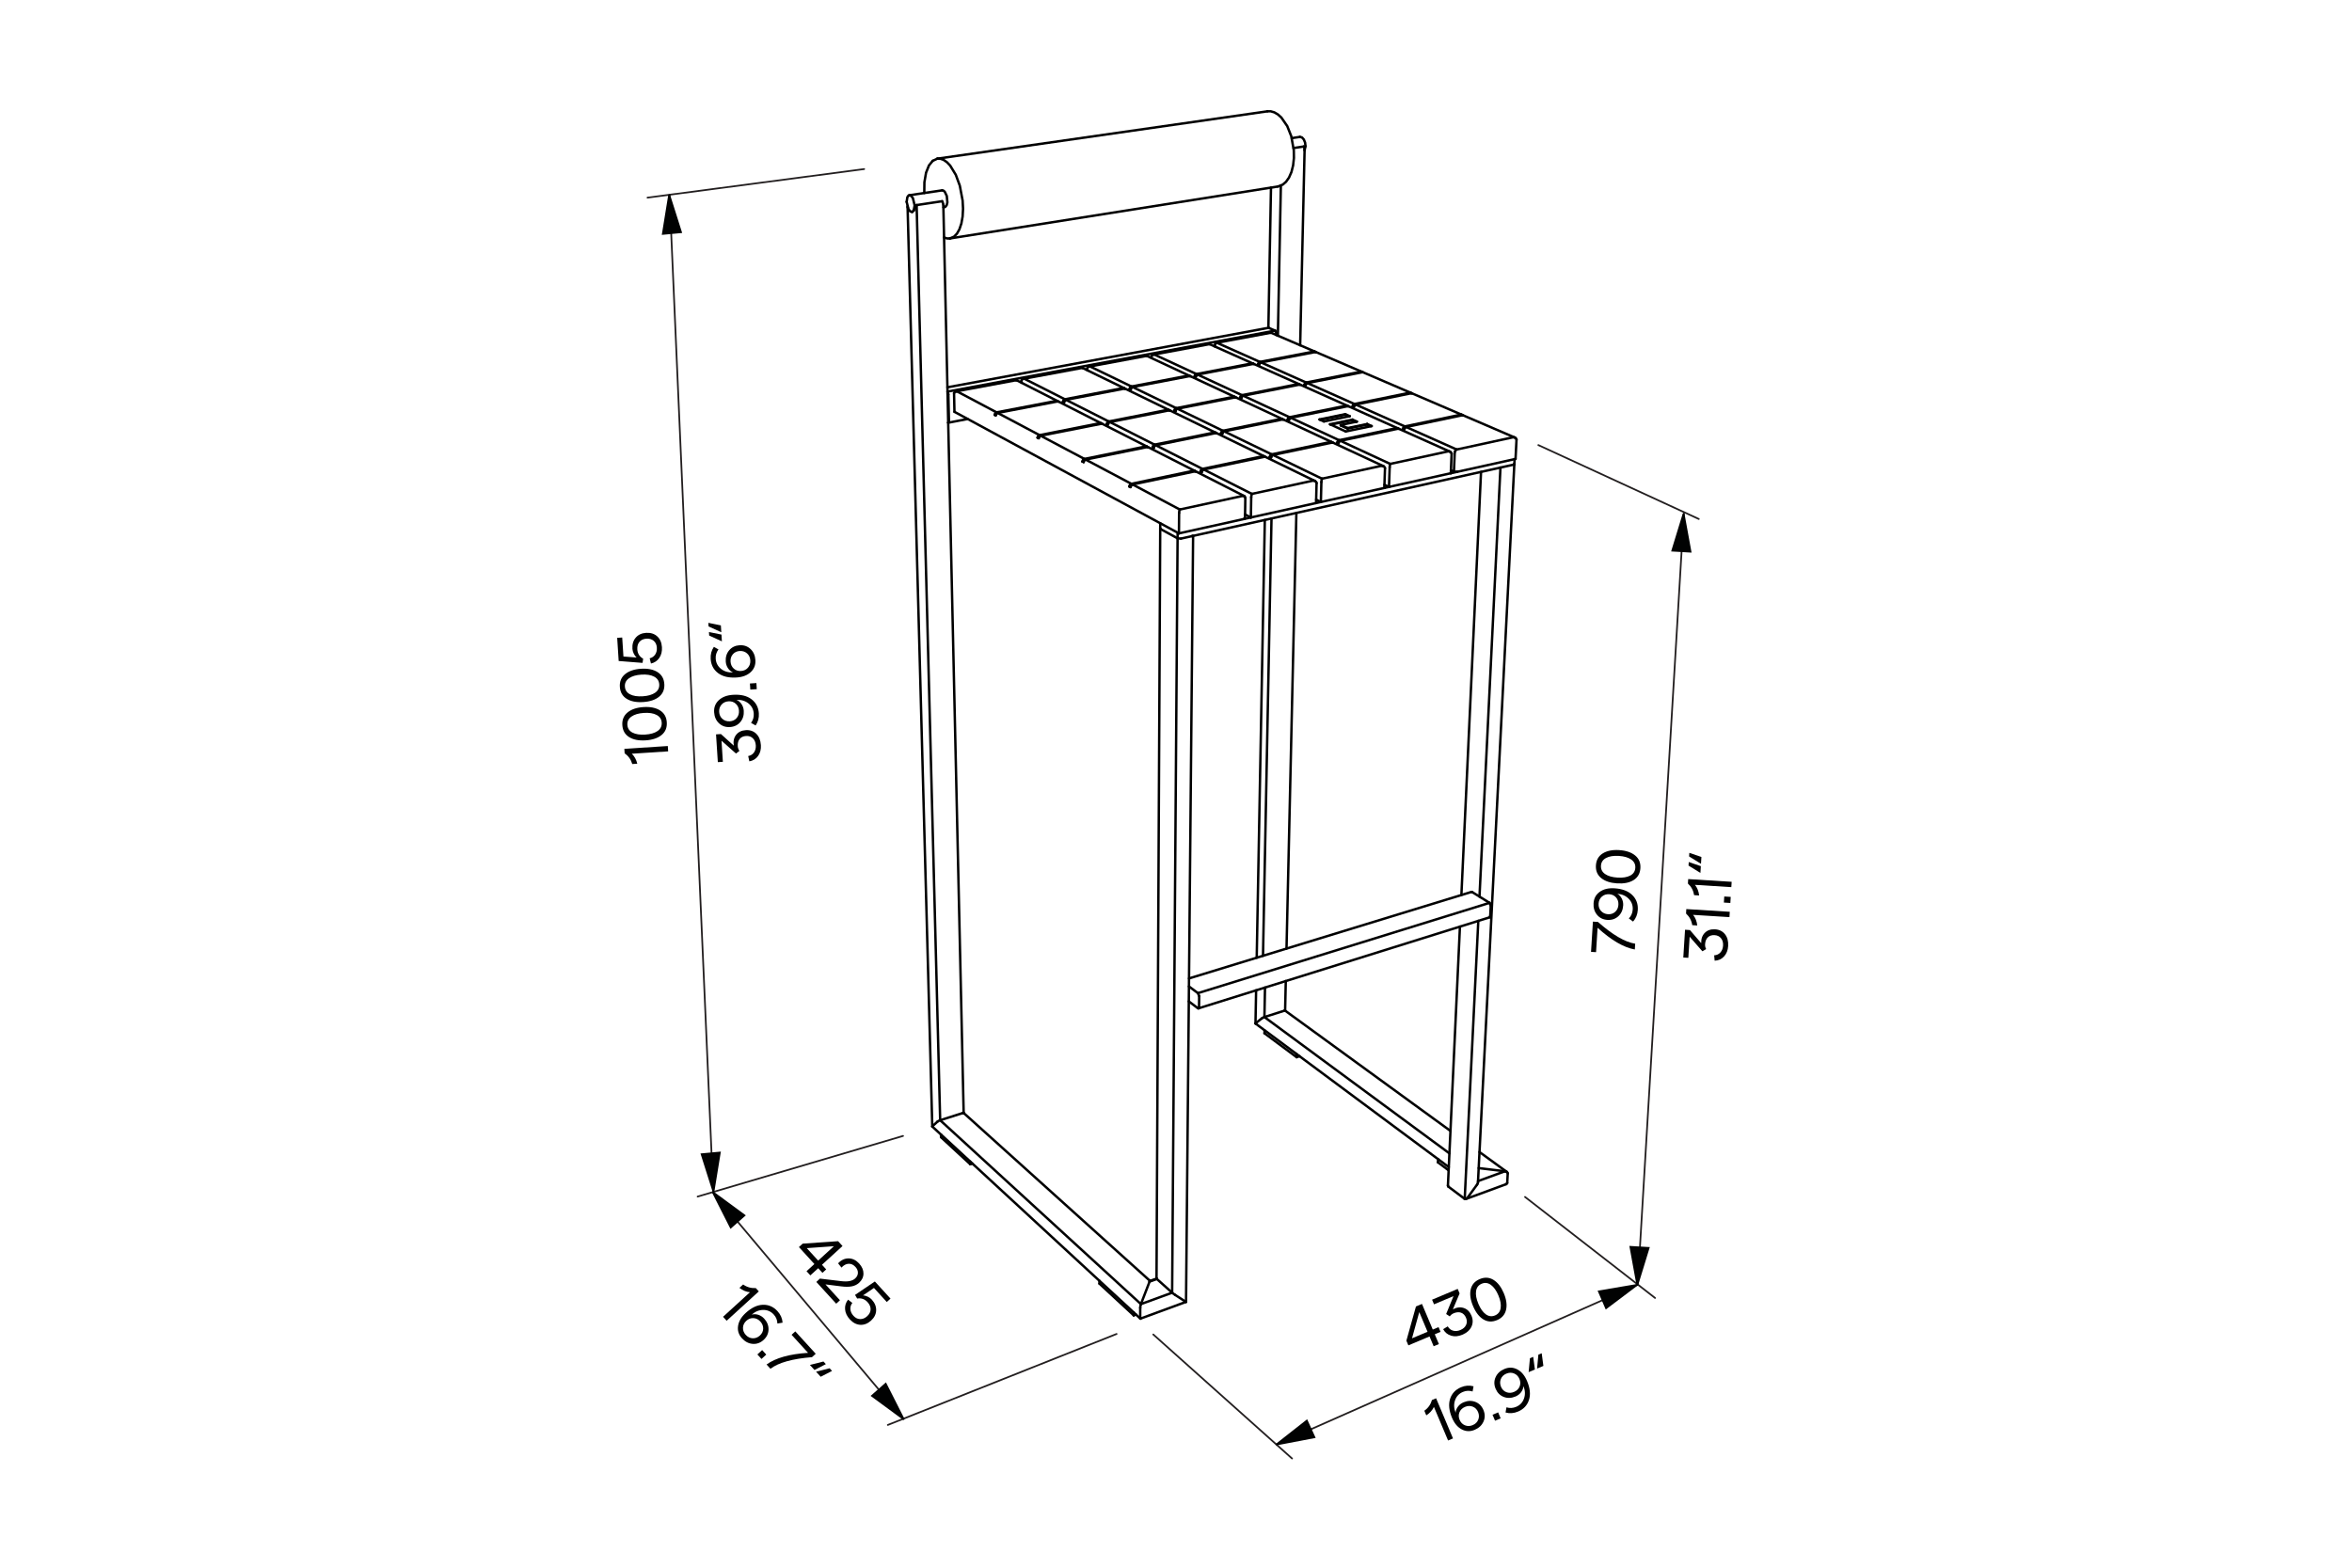 <?xml version="1.0" encoding="UTF-8"?><svg id="Vrstva_1" xmlns="http://www.w3.org/2000/svg" viewBox="0 0 340.2 226.8"><defs><style>.cls-1{stroke:#000;stroke-width:.35px;}.cls-1,.cls-2{fill:none;stroke-linecap:round;stroke-linejoin:round;}.cls-3{fill:#010202;stroke:#010202;stroke-miterlimit:10;}.cls-3,.cls-2{stroke-width:.25px;}.cls-2{stroke:#231f20;}</style></defs><g><line class="cls-1" x1="157.687" y1="53.026" x2="163.656" y2="55.915"/><line class="cls-1" x1="144.304" y1="59.739" x2="150.359" y2="62.951"/><line class="cls-1" x1="176.043" y1="49.604" x2="182.226" y2="52.357"/><line class="cls-1" x1="160.542" y1="61.061" x2="167" y2="64.329"/><line class="cls-1" x1="191.216" y1="69.254" x2="199.868" y2="67.379"/><line class="cls-1" x1="182.399" y1="52.434" x2="188.925" y2="55.339"/><line class="cls-1" x1="138.418" y1="56.618" x2="144.143" y2="59.654"/><line class="cls-1" x1="213.787" y1="170.869" x2="217.68" y2="169.448"/><line class="cls-1" x1="170.334" y1="77.062" x2="170.328" y2="77.88"/><line class="cls-1" x1="184.13" y1="65.824" x2="191.216" y2="69.254"/><line class="cls-1" x1="203.39" y1="61.777" x2="210.699" y2="65.032"/><line class="cls-1" x1="166.975" y1="51.295" x2="173.055" y2="54.114"/><line class="cls-1" x1="170.652" y1="73.712" x2="179.787" y2="71.732"/><polyline class="cls-1" points="210.422 65.403 210.509 65.164 210.699 65.032"/><line class="cls-1" x1="182.889" y1="147.137" x2="209.648" y2="166.863"/><line class="cls-1" x1="189.106" y1="55.419" x2="195.909" y2="58.447"/><line class="cls-1" x1="182.889" y1="147.137" x2="182.974" y2="142.869"/><line class="cls-1" x1="165.025" y1="188.666" x2="135.988" y2="162.065"/><line class="cls-1" x1="179.787" y1="71.732" x2="179.939" y2="71.749"/><line class="cls-1" x1="183.913" y1="75.006" x2="182.685" y2="138.273"/><line class="cls-1" x1="186.703" y1="60.444" x2="193.692" y2="63.685"/><line class="cls-1" x1="184.44" y1="47.832" x2="137.052" y2="56.653"/><line class="cls-1" x1="210.699" y1="65.032" x2="218.904" y2="63.253"/><line class="cls-1" x1="181.075" y1="71.453" x2="189.963" y2="69.526"/><line class="cls-1" x1="167.178" y1="64.419" x2="173.926" y2="67.835"/><line class="cls-1" x1="184.837" y1="48.565" x2="185.267" y2="26.858"/><line class="cls-1" x1="215.447" y1="130.618" x2="173.272" y2="143.679"/><line class="cls-1" x1="170.304" y1="59.133" x2="176.884" y2="62.318"/><line class="cls-1" x1="174.113" y1="67.929" x2="181.075" y2="71.453"/><line class="cls-1" x1="163.824" y1="70.091" x2="170.652" y2="73.712"/><line class="cls-1" x1="210.422" y1="65.403" x2="210.301" y2="68.227"/><line class="cls-1" x1="173.225" y1="54.193" x2="179.645" y2="57.17"/><line class="cls-1" x1="150.526" y1="63.039" x2="156.852" y2="66.394"/><line class="cls-1" x1="166.279" y1="185.414" x2="167.332" y2="185.034"/><line class="cls-1" x1="148.171" y1="54.8" x2="154.022" y2="57.761"/><line class="cls-1" x1="213.825" y1="133.224" x2="211.86" y2="173.447"/><line class="cls-1" x1="170.328" y1="77.88" x2="169.542" y2="187.017"/><line class="cls-1" x1="175.986" y1="49.596" x2="176.043" y2="49.604"/><line class="cls-1" x1="217.03" y1="67.643" x2="213.997" y2="129.715"/><line class="cls-1" x1="163.823" y1="55.996" x2="170.13" y2="59.048"/><line class="cls-1" x1="177.066" y1="62.406" x2="183.94" y2="65.732"/><line class="cls-1" x1="169.542" y1="187.017" x2="165.025" y2="188.666"/><line class="cls-1" x1="179.822" y1="57.252" x2="186.518" y2="60.358"/><line class="cls-1" x1="157.027" y1="66.487" x2="163.641" y2="69.994"/><line class="cls-1" x1="154.186" y1="57.844" x2="160.371" y2="60.975"/><line class="cls-1" x1="193.885" y1="63.775" x2="201.087" y2="67.115"/><line class="cls-1" x1="196.096" y1="58.531" x2="203.194" y2="61.69"/><line class="cls-1" x1="201.087" y1="67.115" x2="209.512" y2="65.289"/><line class="cls-1" x1="135.988" y1="162.065" x2="132.584" y2="29.67"/><line class="cls-1" x1="180.128" y1="72.063" x2="180.082" y2="74.988"/><line class="cls-1" x1="147.109" y1="55.044" x2="152.946" y2="58.014"/><line class="cls-1" x1="150.359" y1="62.951" x2="159.133" y2="61.219"/><line class="cls-1" x1="209.556" y1="168.848" x2="181.602" y2="148.077"/><line class="cls-1" x1="163.641" y1="69.994" x2="172.656" y2="68.101"/><line class="cls-1" x1="190.432" y1="69.884" x2="190.36" y2="72.777"/><polyline class="cls-1" points="154.186 57.844 153.995 57.97 153.917 58.198"/><line class="cls-1" x1="185.511" y1="60.686" x2="177.066" y2="62.406"/><line class="cls-1" x1="219.038" y1="67.148" x2="213.777" y2="171.061"/><line class="cls-1" x1="197.748" y1="61.422" x2="194.922" y2="62.01"/><polyline class="cls-1" points="186.703 60.444 186.514 60.572 186.432 60.804"/><line class="cls-1" x1="193.692" y1="63.685" x2="202.019" y2="61.937"/><polyline class="cls-1" points="164.927 189.187 164.956 188.923 165.025 188.666"/><line class="cls-1" x1="137.038" y1="56.033" x2="183.459" y2="47.429"/><line class="cls-1" x1="150.269" y1="63.28" x2="150.08" y2="63.317"/><line class="cls-1" x1="147.754" y1="55.372" x2="147.75" y2="55.067"/><line class="cls-1" x1="210.768" y1="68.261" x2="209.847" y2="68.465"/><line class="cls-1" x1="183.516" y1="47.436" x2="184.44" y2="47.832"/><line class="cls-1" x1="163.989" y1="189.882" x2="163.988" y2="190.291"/><line class="cls-1" x1="187.511" y1="74.206" x2="186.085" y2="137.231"/><line class="cls-1" x1="213.999" y1="166.668" x2="217.965" y2="169.553"/><line class="cls-1" x1="171.55" y1="188.342" x2="164.958" y2="190.766"/><polyline class="cls-1" points="179.822 57.252 179.636 57.377 179.556 57.605"/><line class="cls-1" x1="209.967" y1="65.638" x2="209.847" y2="68.465"/><polyline class="cls-1" points="171.412 188.269 171.505 188.325 171.551 188.342"/><polyline class="cls-1" points="177.066 62.406 176.873 62.536 176.791 62.771"/><polyline class="cls-1" points="153.754 58.115 153.831 57.886 154.022 57.761"/><line class="cls-1" x1="175.984" y1="62.671" x2="175.844" y2="62.655"/><line class="cls-1" x1="167.817" y1="76.478" x2="167.821" y2="75.7"/><line class="cls-1" x1="213.882" y1="168.99" x2="217.68" y2="169.448"/><polyline class="cls-1" points="138.272 56.626 138.066 56.725 137.997 56.887"/><line class="cls-1" x1="152.946" y1="58.014" x2="153.019" y2="58.074"/><line class="cls-1" x1="159.451" y1="61.324" x2="165.894" y2="64.602"/><polyline class="cls-1" points="170.547 74.207 170.579 73.925 170.652 73.712"/><line class="cls-1" x1="163.351" y1="70.378" x2="163.534" y2="70.475"/><line class="cls-1" x1="165.746" y1="64.584" x2="165.894" y2="64.602"/><polyline class="cls-1" points="163.351 70.378 163.436 70.132 163.641 69.994"/><line class="cls-1" x1="140.643" y1="168.328" x2="140.341" y2="168.427"/><polyline class="cls-1" points="164.943 190.763 164.928 190.724 164.923 190.654"/><polyline class="cls-1" points="139.383 161.014 139.33 161.008 139.239 161.03"/><polyline class="cls-1" points="135.988 162.065 135.772 162.156 135.605 162.265"/><line class="cls-1" x1="211.508" y1="60.072" x2="203.39" y2="61.777"/><line class="cls-1" x1="195.909" y1="58.447" x2="203.933" y2="56.814"/><line class="cls-1" x1="211.624" y1="60.082" x2="219.118" y2="63.304"/><line class="cls-1" x1="190.36" y1="50.94" x2="196.975" y2="53.784"/><polyline class="cls-1" points="188.664 55.687 188.743 55.461 188.925 55.339"/><line class="cls-1" x1="173.433" y1="145.698" x2="173.35" y2="145.877"/><polyline class="cls-1" points="218.084 169.752 218.058 169.652 217.965 169.553"/><line class="cls-1" x1="140.341" y1="168.427" x2="136.114" y2="164.52"/><line class="cls-1" x1="191.128" y1="69.733" x2="191.054" y2="72.623"/><line class="cls-1" x1="170.13" y1="59.048" x2="178.469" y2="57.403"/><line class="cls-1" x1="136.268" y1="29.112" x2="132.584" y2="29.67"/><line class="cls-1" x1="132.165" y1="30.45" x2="131.912" y2="30.664"/><line class="cls-1" x1="186.457" y1="60.675" x2="186.247" y2="60.718"/><line class="cls-1" x1="173.855" y1="68.168" x2="173.641" y2="68.214"/><line class="cls-1" x1="157.269" y1="53.565" x2="157.267" y2="53.291"/><polyline class="cls-1" points="190.208 69.59 190.379 69.727 190.432 69.884"/><polyline class="cls-1" points="148.025 54.808 147.821 54.906 147.75 55.067"/><line class="cls-1" x1="148.025" y1="54.808" x2="156.546" y2="53.22"/><line class="cls-1" x1="175.984" y1="62.671" x2="182.843" y2="66.008"/><polyline class="cls-1" points="180.979 71.939 181.009 71.662 181.075 71.453"/><polyline class="cls-1" points="148.171 54.8 148.099 54.799 148.025 54.808"/><line class="cls-1" x1="153.754" y1="58.115" x2="153.917" y2="58.198"/><line class="cls-1" x1="160.097" y1="61.336" x2="160.268" y2="61.423"/><polyline class="cls-1" points="189.963 69.526 190.086 69.546 190.208 69.59"/><line class="cls-1" x1="182.843" y1="66.008" x2="182.926" y2="66.08"/><line class="cls-1" x1="169.235" y1="59.387" x2="175.803" y2="62.582"/><line class="cls-1" x1="175.803" y1="62.582" x2="175.882" y2="62.65"/><line class="cls-1" x1="166.72" y1="64.699" x2="166.898" y2="64.79"/><line class="cls-1" x1="162.768" y1="56.241" x2="169.062" y2="59.303"/><line class="cls-1" x1="169.062" y1="59.303" x2="169.138" y2="59.366"/><polyline class="cls-1" points="156.563 53.222 156.554 53.22 156.546 53.22"/><line class="cls-1" x1="162.602" y1="56.16" x2="162.675" y2="56.22"/><line class="cls-1" x1="173.641" y1="68.214" x2="173.827" y2="68.308"/><line class="cls-1" x1="162.465" y1="56.143" x2="162.602" y2="56.16"/><line class="cls-1" x1="153.936" y1="58.08" x2="153.754" y2="58.115"/><line class="cls-1" x1="160.289" y1="61.298" x2="160.097" y2="61.336"/><line class="cls-1" x1="166.923" y1="64.658" x2="166.72" y2="64.699"/><line class="cls-1" x1="168.923" y1="59.286" x2="169.062" y2="59.303"/><line class="cls-1" x1="173.926" y1="67.835" x2="182.702" y2="65.992"/><line class="cls-1" x1="175.844" y1="62.655" x2="167.178" y2="64.419"/><line class="cls-1" x1="167" y1="64.329" x2="175.663" y2="62.566"/><line class="cls-1" x1="169.097" y1="59.371" x2="160.542" y2="61.061"/><line class="cls-1" x1="160.371" y1="60.975" x2="168.923" y2="59.286"/><line class="cls-1" x1="162.632" y1="56.224" x2="154.186" y2="57.844"/><line class="cls-1" x1="154.022" y1="57.761" x2="162.465" y2="56.143"/><line class="cls-1" x1="182.892" y1="66.085" x2="174.113" y2="67.929"/><line class="cls-1" x1="163.578" y1="56.229" x2="163.392" y2="56.264"/><polyline class="cls-1" points="160.097 61.336 160.177 61.103 160.371 60.975"/><line class="cls-1" x1="136.646" y1="29.943" x2="136.455" y2="29.972"/><polyline class="cls-1" points="171.552 188.34 171.552 188.341 171.551 188.342"/><line class="cls-1" x1="166.555" y1="51.804" x2="166.556" y2="51.557"/><line class="cls-1" x1="179.579" y1="57.483" x2="179.379" y2="57.523"/><line class="cls-1" x1="180.93" y1="74.863" x2="179.931" y2="75.084"/><line class="cls-1" x1="191.054" y1="72.623" x2="190.36" y2="72.777"/><line class="cls-1" x1="132.015" y1="30.625" x2="132.015" y2="30.625"/><line class="cls-1" x1="175.663" y1="62.566" x2="175.803" y2="62.582"/><polyline class="cls-1" points="136.553 34.356 136.986 34.494 137.395 34.496"/><line class="cls-1" x1="172.517" y1="77.528" x2="172.418" y2="77.562"/><line class="cls-1" x1="166.832" y1="51.303" x2="174.95" y2="49.789"/><polyline class="cls-1" points="166.72 64.699 166.802 64.461 167 64.329"/><line class="cls-1" x1="169.542" y1="187.017" x2="167.332" y2="185.034"/><line class="cls-1" x1="167.873" y1="76.543" x2="170.328" y2="77.88"/><line class="cls-1" x1="132.299" y1="29.713" x2="132.165" y2="30.45"/><polyline class="cls-1" points="131.53 28.246 131.794 28.336 132.043 28.663 132.299 29.713"/><line class="cls-1" x1="178.645" y1="57.485" x2="170.304" y2="59.133"/><line class="cls-1" x1="182.702" y1="65.992" x2="182.843" y2="66.008"/><line class="cls-1" x1="172.062" y1="54.416" x2="163.823" y2="55.996"/><polyline class="cls-1" points="173.641 68.214 173.726 67.97 173.926 67.835"/><line class="cls-1" x1="163.656" y1="55.915" x2="171.893" y2="54.337"/><line class="cls-1" x1="176.816" y1="62.641" x2="176.61" y2="62.683"/><line class="cls-1" x1="170.056" y1="59.367" x2="169.86" y2="59.406"/><polyline class="cls-1" points="200.101 67.439 200.276 67.574 200.33 67.733"/><line class="cls-1" x1="180.979" y1="71.939" x2="180.93" y2="74.863"/><line class="cls-1" x1="192.812" y1="64.041" x2="200.101" y2="67.439"/><line class="cls-1" x1="180.93" y1="74.863" x2="180.091" y2="74.429"/><line class="cls-1" x1="215.627" y1="131.017" x2="215.447" y2="130.618"/><polyline class="cls-1" points="157.543 53.034 157.338 53.132 157.267 53.291"/><line class="cls-1" x1="215.627" y1="131.017" x2="215.55" y2="132.54"/><line class="cls-1" x1="212.941" y1="129.057" x2="212.834" y2="129.036"/><line class="cls-1" x1="215.453" y1="132.716" x2="215.55" y2="132.54"/><line class="cls-1" x1="157.543" y1="53.034" x2="165.858" y2="51.484"/><line class="cls-1" x1="173.35" y1="145.877" x2="173.249" y2="145.85"/><line class="cls-1" x1="172.021" y1="54.351" x2="172.096" y2="54.412"/><polyline class="cls-1" points="165.873 51.486 165.866 51.484 165.858 51.484"/><line class="cls-1" x1="178.598" y1="57.417" x2="178.676" y2="57.481"/><line class="cls-1" x1="173.272" y1="143.679" x2="171.973" y2="142.707"/><line class="cls-1" x1="185.458" y1="60.614" x2="185.538" y2="60.682"/><line class="cls-1" x1="192.619" y1="63.951" x2="192.703" y2="64.024"/><line class="cls-1" x1="136.114" y1="164.52" x2="136.105" y2="164.139"/><polyline class="cls-1" points="199.868 67.379 199.985 67.398 200.101 67.439"/><polyline class="cls-1" points="182.51 147.332 182.686 147.224 182.889 147.137"/><polyline class="cls-1" points="191.128 69.733 191.157 69.459 191.216 69.254"/><polyline class="cls-1" points="185.769 146.221 185.838 146.204 185.878 146.207"/><line class="cls-1" x1="185.769" y1="146.221" x2="182.889" y2="147.137"/><polyline class="cls-1" points="157.687 53.026 157.616 53.025 157.543 53.034"/><line class="cls-1" x1="182.51" y1="147.332" x2="181.647" y2="148.011"/><line class="cls-1" x1="200.233" y1="70.592" x2="191.054" y2="72.623"/><line class="cls-1" x1="191.054" y1="72.623" x2="190.372" y2="72.286"/><line class="cls-1" x1="163.392" y1="56.264" x2="163.558" y2="56.345"/><polyline class="cls-1" points="217.965 169.553 217.829 169.483 217.68 169.448"/><line class="cls-1" x1="169.86" y1="59.406" x2="170.034" y2="59.49"/><line class="cls-1" x1="176.61" y1="62.683" x2="176.791" y2="62.771"/><line class="cls-1" x1="196.86" y1="53.773" x2="196.975" y2="53.784"/><line class="cls-1" x1="183.659" y1="66.106" x2="183.849" y2="66.198"/><line class="cls-1" x1="171.893" y1="54.337" x2="172.021" y2="54.351"/><line class="cls-1" x1="178.469" y1="57.403" x2="178.598" y2="57.417"/><line class="cls-1" x1="203.933" y1="56.814" x2="204.049" y2="56.825"/><polyline class="cls-1" points="169.86 59.406 169.94 59.175 170.13 59.048"/><line class="cls-1" x1="185.327" y1="60.6" x2="185.458" y2="60.614"/><polyline class="cls-1" points="195.642 58.803 195.724 58.573 195.909 58.447"/><polyline class="cls-1" points="176.61 62.683 176.692 62.448 176.884 62.318"/><line class="cls-1" x1="211.309" y1="59.987" x2="211.426" y2="59.997"/><line class="cls-1" x1="192.487" y1="63.938" x2="192.619" y2="63.951"/><polyline class="cls-1" points="202.922 62.054 203.006 61.82 203.194 61.69"/><polyline class="cls-1" points="183.659 66.106 183.744 65.866 183.94 65.732"/><polyline class="cls-1" points="218.904 63.253 219.011 63.269 219.118 63.304"/><polyline class="cls-1" points="137.395 34.496 138.01 34.224 138.415 33.804 138.774 33.171 139.057 32.332 139.236 31.32 139.297 30.194 139.238 29.029 138.828 26.858 138.247 25.286 137.436 23.957 136.974 23.471 136.499 23.137 136.032 22.966 135.591 22.952"/><line class="cls-1" x1="186.849" y1="19.982" x2="188.024" y2="19.806"/><line class="cls-1" x1="219.211" y1="66.393" x2="219.353" y2="63.597"/><line class="cls-1" x1="202.922" y1="62.054" x2="203.118" y2="62.141"/><line class="cls-1" x1="195.642" y1="58.803" x2="195.83" y2="58.887"/><line class="cls-1" x1="188.664" y1="55.687" x2="188.844" y2="55.767"/><line class="cls-1" x1="181.97" y1="52.697" x2="182.142" y2="52.774"/><polyline class="cls-1" points="188.83 21.156 188.773 20.637 188.591 20.181 188.322 19.883 188.024 19.806"/><line class="cls-1" x1="190.072" y1="50.853" x2="190.185" y2="50.864"/><polyline class="cls-1" points="131.141 29.2 131.239 28.539 131.37 28.33 131.53 28.246"/><line class="cls-1" x1="159.027" y1="185.704" x2="159.025" y2="185.3"/><line class="cls-1" x1="210.301" y1="68.227" x2="210.768" y2="68.261"/><line class="cls-1" x1="163.988" y1="190.291" x2="159.027" y2="185.704"/><line class="cls-1" x1="196.975" y1="53.784" x2="197.054" y2="53.849"/><line class="cls-1" x1="197.157" y1="53.862" x2="204.049" y2="56.825"/><polyline class="cls-1" points="167.282 184.979 167.296 184.999 167.332 185.034"/><polyline class="cls-1" points="169.542 187.017 169.741 187.176 169.976 187.34"/><line class="cls-1" x1="171.412" y1="188.269" x2="169.976" y2="187.34"/><line class="cls-1" x1="204.049" y1="56.825" x2="204.131" y2="56.895"/><line class="cls-1" x1="167.873" y1="76.543" x2="167.817" y2="76.478"/><line class="cls-1" x1="204.239" y1="56.907" x2="211.426" y2="59.997"/><polyline class="cls-1" points="219.118 63.304 219.299 63.437 219.353 63.597"/><polyline class="cls-1" points="183.838 48.135 183.833 48.134 183.829 48.134"/><line class="cls-1" x1="190.185" y1="50.864" x2="190.262" y2="50.926"/><line class="cls-1" x1="175.986" y1="49.596" x2="183.829" y2="48.134"/><line class="cls-1" x1="170.812" y1="77.919" x2="172.418" y2="77.562"/><polyline class="cls-1" points="183.829 48.134 183.816 48.142 183.803 48.158"/><line class="cls-1" x1="135.591" y1="22.952" x2="134.906" y2="23.269"/><line class="cls-1" x1="135.591" y1="22.952" x2="183.317" y2="16.104"/><line class="cls-1" x1="195.855" y1="58.759" x2="195.642" y2="58.803"/><line class="cls-1" x1="182.163" y1="52.66" x2="181.97" y2="52.697"/><line class="cls-1" x1="188.925" y1="55.339" x2="196.86" y2="53.773"/><line class="cls-1" x1="197.043" y1="53.851" x2="189.106" y2="55.419"/><polyline class="cls-1" points="134.906 23.269 134.369 23.931 133.947 24.985 133.709 26.365 133.691 27.923"/><polyline class="cls-1" points="131.317 30.071 131.286 29.963 131.273 29.85 131.273 29.844 131.273 29.838"/><line class="cls-1" x1="204.123" y1="56.896" x2="196.096" y2="58.531"/><line class="cls-1" x1="200.908" y1="70.442" x2="200.249" y2="70.13"/><line class="cls-1" x1="203.194" y1="61.69" x2="211.309" y2="59.987"/><line class="cls-1" x1="201.007" y1="67.586" x2="200.908" y2="70.442"/><line class="cls-1" x1="200.908" y1="70.443" x2="200.233" y2="70.592"/><line class="cls-1" x1="135.988" y1="162.065" x2="139.239" y2="161.03"/><line class="cls-1" x1="209.534" y1="169.312" x2="207.988" y2="168.16"/><line class="cls-1" x1="134.88" y1="162.926" x2="135.605" y2="162.265"/><line class="cls-1" x1="132.542" y1="29.768" x2="132.541" y2="29.768"/><line class="cls-1" x1="182.898" y1="149.483" x2="182.907" y2="149.047"/><line class="cls-1" x1="203.147" y1="62.007" x2="202.922" y2="62.054"/><line class="cls-1" x1="187.544" y1="152.942" x2="182.898" y2="149.483"/><line class="cls-1" x1="140.332" y1="168.042" x2="140.341" y2="168.427"/><polyline class="cls-1" points="136.447 29.639 136.44 29.563 136.423 29.485 136.395 29.395 136.359 29.303 136.339 29.256 136.317 29.209 136.293 29.161 136.268 29.112"/><line class="cls-1" x1="134.847" y1="162.972" x2="131.276" y2="29.96"/><line class="cls-1" x1="172.656" y1="68.101" x2="172.806" y2="68.119"/><polyline class="cls-1" points="156.568 66.769 156.65 66.528 156.852 66.394"/><line class="cls-1" x1="218.915" y1="67.224" x2="218.992" y2="67.198"/><polyline class="cls-1" points="150.08 63.317 150.161 63.081 150.359 62.951"/><line class="cls-1" x1="159.133" y1="61.219" x2="159.281" y2="61.237"/><line class="cls-1" x1="219.038" y1="67.148" x2="218.992" y2="67.198"/><polyline class="cls-1" points="138.418 56.618 138.346 56.617 138.272 56.626"/><line class="cls-1" x1="152.801" y1="57.995" x2="152.946" y2="58.014"/><polyline class="cls-1" points="209.433 171.506 209.446 171.606 209.492 171.668"/><line class="cls-1" x1="213.653" y1="171.371" x2="212.292" y2="173.245"/><line class="cls-1" x1="156.568" y1="66.769" x2="156.742" y2="66.862"/><line class="cls-1" x1="150.08" y1="63.317" x2="150.248" y2="63.406"/><line class="cls-1" x1="143.87" y1="60.013" x2="144.031" y2="60.098"/><line class="cls-1" x1="138.055" y1="59.578" x2="137.997" y2="56.887"/><polyline class="cls-1" points="213.653 171.371 213.738 171.22 213.777 171.061"/><line class="cls-1" x1="211.86" y1="173.447" x2="209.492" y2="171.668"/><line class="cls-1" x1="170.328" y1="77.88" x2="170.812" y2="77.919"/><line class="cls-1" x1="179.931" y1="75.084" x2="180.082" y2="74.988"/><line class="cls-1" x1="166.072" y1="64.693" x2="172.806" y2="68.119"/><line class="cls-1" x1="172.806" y1="68.119" x2="172.887" y2="68.191"/><line class="cls-1" x1="193.637" y1="64.007" x2="193.416" y2="64.054"/><line class="cls-1" x1="193.932" y1="61.479" x2="194.924" y2="61.932"/><line class="cls-1" x1="165.894" y1="64.602" x2="165.972" y2="64.67"/><line class="cls-1" x1="153.11" y1="58.098" x2="159.281" y2="61.237"/><line class="cls-1" x1="195.112" y1="60.232" x2="194.585" y2="59.994"/><line class="cls-1" x1="198.287" y1="61.665" x2="197.748" y2="61.422"/><line class="cls-1" x1="159.281" y1="61.237" x2="159.356" y2="61.301"/><line class="cls-1" x1="196.151" y1="61.019" x2="195.628" y2="60.783"/><line class="cls-1" x1="138.272" y1="56.626" x2="146.911" y2="55.016"/><polyline class="cls-1" points="209.735 65.344 209.912 65.478 209.967 65.638"/><line class="cls-1" x1="202.339" y1="62.036" x2="209.735" y2="65.344"/><line class="cls-1" x1="172.992" y1="68.214" x2="179.94" y2="71.749"/><polyline class="cls-1" points="166.832 51.303 166.628 51.399 166.556 51.557"/><polyline class="cls-1" points="179.94 71.749 179.979 71.772 180.015 71.801 180.045 71.832 180.072 71.867 180.089 71.896 180.103 71.927 180.123 71.993 180.128 72.063"/><line class="cls-1" x1="144.049" y1="59.978" x2="143.87" y2="60.013"/><line class="cls-1" x1="181.213" y1="52.587" x2="181.289" y2="52.648"/><polyline class="cls-1" points="174.961 49.791 174.956 49.789 174.95 49.789"/><line class="cls-1" x1="187.9" y1="55.578" x2="187.978" y2="55.643"/><line class="cls-1" x1="181.385" y1="52.664" x2="187.9" y2="55.578"/><line class="cls-1" x1="137.26" y1="60.927" x2="137.173" y2="57.041"/><line class="cls-1" x1="184.603" y1="48.188" x2="184.598" y2="48.462"/><line class="cls-1" x1="194.87" y1="58.695" x2="194.952" y2="58.765"/><line class="cls-1" x1="188.079" y1="55.658" x2="194.87" y2="58.695"/><line class="cls-1" x1="184.603" y1="48.188" x2="184.44" y2="47.832"/><line class="cls-1" x1="137.173" y1="57.041" x2="137.053" y2="56.691"/><line class="cls-1" x1="202.144" y1="61.949" x2="202.228" y2="62.022"/><line class="cls-1" x1="137.167" y1="61.152" x2="137.26" y2="60.927"/><line class="cls-1" x1="195.058" y1="58.779" x2="202.144" y2="61.949"/><polyline class="cls-1" points="188.7 21.648 188.699 21.598 188.693 21.547 188.677 21.462 188.653 21.375 188.638 21.33 188.621 21.285 188.603 21.24 188.584 21.194"/><line class="cls-1" x1="181.598" y1="148.069" x2="181.687" y2="143.271"/><line class="cls-1" x1="194.588" y1="59.917" x2="194.585" y2="59.994"/><line class="cls-1" x1="156.766" y1="66.728" x2="156.568" y2="66.769"/><line class="cls-1" x1="197.751" y1="61.345" x2="197.748" y2="61.422"/><line class="cls-1" x1="194.924" y1="61.932" x2="194.922" y2="62.01"/><line class="cls-1" x1="194.922" y1="62.01" x2="193.93" y2="61.556"/><line class="cls-1" x1="163.561" y1="70.334" x2="163.351" y2="70.378"/><line class="cls-1" x1="193.932" y1="61.479" x2="193.93" y2="61.556"/><line class="cls-1" x1="139.968" y1="60.615" x2="137.167" y2="61.152"/><line class="cls-1" x1="195.628" y1="60.783" x2="195.63" y2="60.706"/><polyline class="cls-1" points="209.512 65.289 209.623 65.306 209.735 65.344"/><polyline class="cls-1" points="143.87 60.013 143.948 59.782 144.143 59.654"/><line class="cls-1" x1="181.774" y1="138.552" x2="182.948" y2="75.221"/><polyline class="cls-1" points="185.878 146.207 185.88 146.209 185.881 146.211"/><polyline class="cls-1" points="201.007 67.586 201.035 67.316 201.087 67.115"/><polyline class="cls-1" points="166.975 51.295 166.904 51.294 166.832 51.303"/><line class="cls-1" x1="209.847" y1="68.465" x2="200.908" y2="70.442"/><line class="cls-1" x1="185.979" y1="141.93" x2="185.882" y2="146.21"/><line class="cls-1" x1="172.794" y1="54.459" x2="172.964" y2="54.538"/><line class="cls-1" x1="190.247" y1="50.929" x2="182.399" y2="52.434"/><line class="cls-1" x1="179.379" y1="57.523" x2="179.556" y2="57.605"/><line class="cls-1" x1="210.301" y1="68.227" x2="209.865" y2="68.028"/><line class="cls-1" x1="182.226" y1="52.357" x2="190.072" y2="50.853"/><line class="cls-1" x1="186.247" y1="60.718" x2="186.432" y2="60.804"/><polyline class="cls-1" points="181.97 52.697 182.047 52.476 182.226 52.357"/><line class="cls-1" x1="193.416" y1="64.054" x2="193.609" y2="64.143"/><line class="cls-1" x1="181.092" y1="52.574" x2="181.213" y2="52.587"/><line class="cls-1" x1="183.463" y1="47.428" x2="183.839" y2="27.142"/><line class="cls-1" x1="219.075" y1="66.423" x2="219.038" y2="67.148"/><line class="cls-1" x1="187.964" y1="152.804" x2="187.544" y2="152.942"/><line class="cls-1" x1="187.555" y1="152.501" x2="187.544" y2="152.942"/><polyline class="cls-1" points="139.383 161.014 139.385 161.016 139.386 161.017"/><line class="cls-1" x1="188.698" y1="21.753" x2="188.83" y2="21.156"/><line class="cls-1" x1="187.778" y1="55.565" x2="187.9" y2="55.578"/><polyline class="cls-1" points="179.379 57.523 179.459 57.295 179.645 57.17"/><line class="cls-1" x1="183.877" y1="66.06" x2="183.659" y2="66.106"/><line class="cls-1" x1="194.747" y1="58.683" x2="194.87" y2="58.695"/><line class="cls-1" x1="164.306" y1="190.175" x2="163.988" y2="190.291"/><line class="cls-1" x1="211.381" y1="129.481" x2="214.22" y2="68.268"/><polyline class="cls-1" points="186.247 60.718 186.329 60.486 186.518 60.358"/><line class="cls-1" x1="202.019" y1="61.937" x2="202.144" y2="61.949"/><line class="cls-1" x1="171.953" y1="144.871" x2="173.249" y2="145.85"/><line class="cls-1" x1="175.738" y1="50.138" x2="175.741" y2="49.889"/><polyline class="cls-1" points="193.416 64.054 193.5 63.816 193.692 63.685"/><line class="cls-1" x1="197.751" y1="61.345" x2="198.406" y2="61.641"/><line class="cls-1" x1="195.63" y1="60.706" x2="196.269" y2="60.995"/><line class="cls-1" x1="188.867" y1="55.647" x2="188.664" y2="55.687"/><polyline class="cls-1" points="164.958 190.766 164.95 190.767 164.943 190.763"/><line class="cls-1" x1="194.588" y1="59.917" x2="195.231" y2="60.208"/><polyline class="cls-1" points="217.845 171.321 217.965 171.243 218.007 171.144"/><line class="cls-1" x1="217.845" y1="171.321" x2="212.033" y2="173.457"/><line class="cls-1" x1="218.007" y1="171.144" x2="218.084" y2="169.752"/><line class="cls-1" x1="137.058" y1="56.979" x2="137.058" y2="56.98"/><line class="cls-1" x1="137.153" y1="61.153" x2="137.167" y2="61.152"/><line class="cls-1" x1="207.988" y1="168.16" x2="208.008" y2="167.698"/><polyline class="cls-1" points="166.338 185.318 166.346 185.317 166.353 185.321"/><line class="cls-1" x1="165.025" y1="188.666" x2="166.279" y2="185.414"/><polyline class="cls-1" points="166.279 185.414 166.309 185.349 166.338 185.318"/><line class="cls-1" x1="164.923" y1="190.654" x2="164.927" y2="189.187"/><polyline class="cls-1" points="167.282 184.979 167.283 184.977 167.284 184.976"/><line class="cls-1" x1="166.338" y1="185.318" x2="167.284" y2="184.976"/><line class="cls-1" x1="191.495" y1="60.976" x2="190.856" y2="60.683"/><line class="cls-1" x1="190.856" y1="60.683" x2="194.588" y2="59.917"/><line class="cls-1" x1="195.231" y1="60.208" x2="191.495" y2="60.976"/><line class="cls-1" x1="196.269" y1="60.995" x2="193.932" y2="61.479"/><line class="cls-1" x1="194.924" y1="61.932" x2="197.751" y2="61.345"/><line class="cls-1" x1="198.406" y1="61.641" x2="194.651" y2="62.423"/><line class="cls-1" x1="194.651" y1="62.423" x2="192.373" y2="61.379"/><line class="cls-1" x1="192.373" y1="61.379" x2="195.63" y2="60.706"/><line class="cls-1" x1="194.935" y1="58.767" x2="186.703" y2="60.444"/><line class="cls-1" x1="186.518" y1="60.358" x2="194.747" y2="58.683"/><line class="cls-1" x1="187.958" y1="55.646" x2="179.822" y2="57.252"/><line class="cls-1" x1="179.645" y1="57.17" x2="187.778" y2="55.565"/><line class="cls-1" x1="181.265" y1="52.651" x2="173.225" y2="54.193"/><polyline class="cls-1" points="173.225 54.193 173.042 54.315 172.964 54.538"/><line class="cls-1" x1="173.055" y1="54.114" x2="181.092" y2="52.574"/><polyline class="cls-1" points="172.794 54.459 172.872 54.236 173.055 54.114"/><line class="cls-1" x1="202.215" y1="62.024" x2="193.885" y2="63.775"/><polyline class="cls-1" points="193.885 63.775 193.694 63.906 193.609 64.143"/><line class="cls-1" x1="172.985" y1="54.422" x2="172.794" y2="54.459"/><line class="cls-1" x1="195.628" y1="60.783" x2="192.488" y2="61.432"/><line class="cls-1" x1="194.585" y1="59.994" x2="190.971" y2="60.736"/><line class="cls-1" x1="195.058" y1="58.779" x2="194.935" y2="58.767"/><line class="cls-1" x1="188.079" y1="55.658" x2="187.958" y2="55.646"/><line class="cls-1" x1="181.385" y1="52.664" x2="181.265" y2="52.651"/><line class="cls-1" x1="174.961" y1="49.791" x2="181.213" y2="52.587"/><line class="cls-1" x1="202.339" y1="62.036" x2="202.215" y2="62.024"/><line class="cls-1" x1="172.418" y1="77.562" x2="218.915" y2="67.224"/><polyline class="cls-1" points="211.86 173.447 212.063 173.445 212.292 173.245"/><line class="cls-1" x1="209.433" y1="171.506" x2="211.169" y2="134.055"/><polyline class="cls-1" points="132.584 29.67 132.56 29.726 132.535 29.782 132.51 29.837 132.483 29.891 132.428 29.997 132.372 30.1 132.315 30.198 132.26 30.29 132.208 30.375 132.165 30.45"/><line class="cls-1" x1="136.447" y1="29.639" x2="139.387" y2="161.023"/><line class="cls-1" x1="184.845" y1="26.982" x2="137.395" y2="34.496"/><polyline class="cls-1" points="184.845 26.982 185.545 26.707 186.017 26.298 186.446 25.689 186.798 24.887 187.041 23.924 187.157 22.857 187.141 21.756 186.774 19.713 186.19 18.242 185.339 17.006 184.843 16.558 184.326 16.255 183.81 16.105 183.317 16.104"/><polyline class="cls-1" points="136.27 27.538 136.46 27.576 136.656 27.747 136.946 28.352 137.031 29.274 136.938 29.66 136.78 29.882 136.646 29.942"/><line class="cls-1" x1="172.574" y1="77.527" x2="171.552" y2="188.34"/><line class="cls-1" x1="167.282" y1="184.979" x2="167.817" y2="76.478"/><line class="cls-1" x1="131.53" y1="28.246" x2="136.27" y2="27.538"/><polyline class="cls-1" points="131.912 30.664 131.647 30.574 131.398 30.248 131.141 29.2"/><line class="cls-1" x1="183.94" y1="65.732" x2="192.487" y2="63.938"/><line class="cls-1" x1="176.884" y1="62.318" x2="185.327" y2="60.6"/><polyline class="cls-1" points="170.304 59.133 170.114 59.259 170.034 59.49"/><polyline class="cls-1" points="163.823 55.996 163.636 56.119 163.558 56.345"/><polyline class="cls-1" points="163.392 56.264 163.469 56.038 163.656 55.915"/><line class="cls-1" x1="200.33" y1="67.733" x2="200.233" y2="70.592"/><line class="cls-1" x1="192.68" y1="64.028" x2="184.13" y2="65.824"/><polyline class="cls-1" points="184.13 65.824 183.934 65.958 183.849 66.198"/><line class="cls-1" x1="185.643" y1="60.7" x2="192.619" y2="63.951"/><line class="cls-1" x1="185.643" y1="60.7" x2="185.511" y2="60.686"/><line class="cls-1" x1="178.775" y1="57.499" x2="185.458" y2="60.614"/><line class="cls-1" x1="178.775" y1="57.499" x2="178.645" y2="57.485"/><line class="cls-1" x1="172.19" y1="54.43" x2="178.598" y2="57.417"/><line class="cls-1" x1="172.19" y1="54.43" x2="172.062" y2="54.416"/><line class="cls-1" x1="165.873" y1="51.486" x2="172.021" y2="54.351"/><line class="cls-1" x1="192.812" y1="64.041" x2="192.68" y2="64.028"/><polyline class="cls-1" points="167.178 64.419 166.98 64.551 166.898 64.79"/><polyline class="cls-1" points="160.542 61.061 160.348 61.189 160.268 61.423"/><line class="cls-1" x1="190.36" y1="72.777" x2="180.93" y2="74.863"/><polyline class="cls-1" points="174.113 67.929 173.912 68.065 173.827 68.308"/><line class="cls-1" x1="169.235" y1="59.387" x2="169.097" y2="59.371"/><line class="cls-1" x1="162.768" y1="56.241" x2="162.632" y2="56.224"/><line class="cls-1" x1="156.563" y1="53.222" x2="162.602" y2="56.16"/><line class="cls-1" x1="183.033" y1="66.1" x2="190.208" y2="69.59"/><line class="cls-1" x1="183.033" y1="66.1" x2="182.892" y2="66.085"/><line class="cls-1" x1="173.272" y1="143.679" x2="173.45" y2="144.105"/><line class="cls-1" x1="173.433" y1="145.698" x2="173.45" y2="144.105"/><line class="cls-1" x1="212.941" y1="129.057" x2="215.447" y2="130.618"/><line class="cls-1" x1="215.453" y1="132.716" x2="173.363" y2="145.874"/><line class="cls-1" x1="171.984" y1="141.551" x2="212.834" y2="129.036"/><polyline class="cls-1" points="181.602 148.077 181.605 148.052 181.647 148.011"/><line class="cls-1" x1="185.878" y1="146.207" x2="209.798" y2="163.611"/><polyline class="cls-1" points="182.399 52.434 182.22 52.553 182.142 52.774"/><polyline class="cls-1" points="189.106 55.419 188.923 55.542 188.844 55.767"/><polyline class="cls-1" points="196.096 58.531 195.911 58.657 195.83 58.887"/><polyline class="cls-1" points="203.39 61.777 203.202 61.907 203.118 62.141"/><line class="cls-1" x1="219.211" y1="66.393" x2="210.768" y2="68.261"/><line class="cls-1" x1="190.36" y1="50.94" x2="190.247" y2="50.929"/><line class="cls-1" x1="197.157" y1="53.862" x2="197.043" y2="53.851"/><line class="cls-1" x1="204.239" y1="56.907" x2="204.123" y2="56.896"/><line class="cls-1" x1="211.426" y1="59.997" x2="211.513" y2="60.074"/><line class="cls-1" x1="211.624" y1="60.082" x2="211.508" y2="60.072"/><line class="cls-1" x1="183.838" y1="48.135" x2="190.185" y2="50.864"/><polyline class="cls-1" points="175.905 49.624 175.938 49.609 175.972 49.599 175.979 49.598 175.986 49.596"/><polyline class="cls-1" points="175.741 49.889 175.747 49.83 175.765 49.773 175.778 49.747 175.794 49.721 175.816 49.693 175.841 49.668 175.872 49.644 175.905 49.624"/><polyline class="cls-1" points="134.88 162.926 134.852 162.959 134.852 162.982"/><line class="cls-1" x1="139.383" y1="161.014" x2="166.346" y2="185.315"/><line class="cls-1" x1="164.943" y1="190.763" x2="134.852" y2="162.982"/><line class="cls-1" x1="165.923" y1="64.675" x2="157.027" y2="66.487"/><polyline class="cls-1" points="157.027 66.487 156.825 66.621 156.742 66.862"/><line class="cls-1" x1="156.852" y1="66.394" x2="165.746" y2="64.584"/><line class="cls-1" x1="159.304" y1="61.305" x2="150.526" y2="63.039"/><polyline class="cls-1" points="150.526 63.039 150.328 63.17 150.248 63.406"/><line class="cls-1" x1="152.964" y1="58.079" x2="144.304" y2="59.739"/><polyline class="cls-1" points="144.304 59.739 144.108 59.867 144.031 60.098"/><line class="cls-1" x1="144.143" y1="59.654" x2="152.801" y2="57.995"/><line class="cls-1" x1="170.547" y1="74.207" x2="170.525" y2="77.165"/><line class="cls-1" x1="170.525" y1="77.165" x2="138.055" y2="59.578"/><line class="cls-1" x1="179.931" y1="75.084" x2="170.525" y2="77.165"/><line class="cls-1" x1="172.842" y1="68.196" x2="163.824" y2="70.091"/><polyline class="cls-1" points="163.824 70.091 163.619 70.229 163.534 70.475"/><line class="cls-1" x1="166.072" y1="64.693" x2="165.923" y2="64.675"/><line class="cls-1" x1="159.451" y1="61.324" x2="159.304" y2="61.305"/><line class="cls-1" x1="153.11" y1="58.098" x2="152.964" y2="58.079"/><polyline class="cls-1" points="146.911 55.016 146.951 55.011 146.99 55.011 147.012 55.013 147.034 55.017 147.072 55.028 147.109 55.044"/><line class="cls-1" x1="172.992" y1="68.214" x2="172.842" y2="68.196"/><line class="cls-1" x1="183.516" y1="47.436" x2="183.459" y2="47.429"/><line class="cls-1" x1="188.584" y1="21.194" x2="187.111" y2="21.417"/><line class="cls-1" x1="188.7" y1="21.648" x2="188.06" y2="49.95"/></g><line class="cls-2" x1="166.811" y1="193.061" x2="186.885" y2="211.003"/><line class="cls-2" x1="128.416" y1="206.149" x2="161.507" y2="192.986"/><line class="cls-2" x1="100.907" y1="173.112" x2="130.621" y2="164.337"/><line class="cls-2" x1="93.657" y1="28.593" x2="124.998" y2="24.458"/><line class="cls-2" x1="220.583" y1="173.164" x2="239.394" y2="187.779"/><line class="cls-2" x1="222.509" y1="64.391" x2="245.719" y2="75.084"/><line class="cls-2" x1="236.78" y1="185.889" x2="184.623" y2="208.981"/><line class="cls-2" x1="243.561" y1="74.261" x2="236.884" y2="185.831"/><line class="cls-2" x1="130.706" y1="205.308" x2="103.099" y2="172.465"/><line class="cls-2" x1="103.164" y1="172.407" x2="96.839" y2="28.173"/><polyline class="cls-3" points="130.706 205.308 128.11 200.188 126.126 201.938 130.706 205.308"/><polyline class="cls-3" points="103.099 172.465 105.696 177.584 107.68 175.835 103.099 172.465"/><polyline class="cls-3" points="96.79 28.173 95.872 33.84 98.506 33.596 96.79 28.173"/><polyline class="cls-3" points="103.201 172.407 104.119 166.74 101.485 166.984 103.201 172.407"/><polyline class="cls-3" points="236.78 185.889 232.31 189.256 231.26 186.828 236.78 185.889"/><polyline class="cls-3" points="243.521 74.309 244.522 79.815 241.882 79.662 243.521 74.309"/><polyline class="cls-3" points="236.827 185.889 235.826 180.383 238.467 180.535 236.827 185.889"/><polyline class="cls-3" points="184.623 208.981 189.024 205.524 190.123 207.93 184.623 208.981"/><g><path d="M207.369,194.767l-.598-1.418-3.061,1.289-.286-.681,1.383-4.947,.871-.367,1.562,3.707,.837-.353,.287,.681-.838,.353,.598,1.418-.755,.318Zm-3.132-1.151l2.247-.947-1.197-2.845-1.05,3.792Z"/><path d="M211.519,193.097c-.57,.24-1.107,.287-1.614,.144-.508-.146-.896-.46-1.165-.946l.668-.407c.181,.32,.438,.528,.77,.622,.332,.095,.684,.063,1.055-.093,.404-.17,.68-.416,.826-.739,.148-.32,.145-.665-.01-1.03-.157-.375-.395-.621-.709-.736-.316-.114-.676-.087-1.079,.083-.231,.098-.419,.249-.562,.452l-.525-.345,1.067-2.589-2.82,1.188-.282-.671,3.707-1.562,.276,.655-.973,2.304c.552-.298,1.077-.362,1.577-.195s.871,.534,1.11,1.104c.237,.564,.235,1.1-.004,1.604-.24,.505-.678,.892-1.313,1.159Z"/><path d="M216.537,190.984c-.713,.3-1.374,.264-1.983-.107-.608-.371-1.105-1.015-1.489-1.927-.385-.912-.497-1.716-.338-2.411,.16-.695,.596-1.192,1.309-1.493,.709-.298,1.369-.261,1.982,.112,.613,.374,1.109,1.014,1.492,1.92,.382,.907,.492,1.711,.331,2.409-.161,.699-.596,1.199-1.304,1.497Zm-.287-.681c.459-.193,.729-.547,.809-1.062,.079-.515-.03-1.127-.328-1.835-.299-.707-.66-1.214-1.085-1.521-.425-.305-.868-.361-1.327-.168-.469,.198-.742,.554-.818,1.068-.077,.513,.035,1.127,.335,1.84,.298,.708,.658,1.214,1.079,1.519,.422,.305,.867,.356,1.336,.159Z"/></g><g><path d="M209.453,208.398l-2.047-4.86c-.22,.483-.588,.893-1.104,1.226l-.282-.671c.543-.378,.912-.895,1.104-1.549l.597-.252,2.445,5.806-.713,.301Z"/><path d="M211.688,202.876c.597-.252,1.166-.272,1.706-.064,.541,.209,.932,.6,1.174,1.175,.244,.581,.248,1.141,.008,1.677-.239,.538-.665,.936-1.279,1.194-.646,.272-1.27,.25-1.869-.068-.6-.316-1.067-.876-1.405-1.678-.438-1.04-.53-1.951-.278-2.734,.253-.783,.78-1.345,1.582-1.683,.608-.256,1.211-.301,1.809-.136l-.135,.748c-.474-.151-.939-.13-1.398,.063-.559,.235-.938,.637-1.139,1.206-.199,.569-.172,1.171,.083,1.806,.021-.32,.135-.618,.342-.891,.207-.273,.475-.478,.801-.615Zm.216,3.327c.355,.144,.728,.133,1.114-.029,.387-.163,.653-.422,.797-.776,.144-.353,.138-.724-.021-1.114-.16-.381-.419-.642-.773-.783-.355-.139-.728-.127-1.114,.035-.387,.163-.653,.421-.802,.771-.148,.354-.142,.721,.019,1.101,.163,.389,.423,.653,.78,.796Z"/><path d="M215.883,204.674l.812-.343,.363,.862-.812,.343-.363-.862Z"/><path d="M219.213,202.031c-.598,.252-1.166,.272-1.706,.065-.54-.209-.931-.601-1.173-1.176-.245-.58-.248-1.141-.008-1.676,.238-.537,.665-.936,1.279-1.194,.646-.272,1.27-.25,1.868,.067,.6,.317,1.067,.877,1.405,1.679,.438,1.039,.531,1.951,.277,2.734-.252,.784-.779,1.345-1.58,1.683-.609,.256-1.211,.301-1.809,.136l.134-.749c.466,.148,.932,.125,1.396-.07,.559-.235,.939-.636,1.139-1.203,.201-.566,.175-1.167-.08-1.803-.021,.321-.135,.619-.342,.892-.207,.273-.475,.478-.801,.615Zm-.217-3.331c-.357-.146-.729-.137-1.116,.026-.387,.163-.653,.422-.796,.779-.143,.356-.135,.729,.022,1.118,.161,.382,.419,.642,.774,.782s.727,.129,1.113-.034,.654-.42,.803-.773c.147-.352,.142-.718-.02-1.1-.162-.387-.424-.652-.781-.799Z"/><path d="M221.768,196.296l.243,1.831-.904,.381,.188-2.013,.473-.199Zm1.228-.517l.244,1.831-.913,.385,.188-2.014,.48-.202Z"/></g><g><path d="M236.466,137.364c-1.605-.287-3.4-1.334-5.387-3.141l-.221,3.53-.727-.046,.273-4.375,.727,.046c2.131,1.876,3.928,2.927,5.387,3.149l-.053,.836Z"/><path d="M234.78,131c-.041,.646-.275,1.165-.701,1.557-.428,.391-.953,.567-1.576,.528-.629-.039-1.131-.285-1.504-.739-.375-.453-.543-1.012-.5-1.676,.043-.701,.342-1.249,.891-1.645,.553-.396,1.26-.566,2.129-.513,1.125,.07,1.984,.394,2.572,.969,.59,.575,.859,1.296,.805,2.164-.041,.659-.27,1.219-.684,1.681l-.611-.453c.34-.352,.527-.779,.559-1.282,.037-.604-.152-1.123-.572-1.555-.418-.433-.967-.676-1.648-.73,.277,.162,.494,.396,.645,.704,.154,.307,.219,.637,.197,.99Zm-3.08-1.288c-.291,.255-.447,.593-.475,1.012-.025,.419,.088,.772,.344,1.059,.258,.287,.594,.445,1.012,.479,.414,.025,.764-.09,1.045-.346,.285-.256,.438-.594,.465-1.013,.025-.419-.084-.773-.334-1.062s-.582-.446-.994-.472c-.42-.026-.773,.088-1.062,.344Z"/><path d="M237.272,125.592c-.047,.772-.375,1.348-.979,1.729-.604,.38-1.4,.539-2.389,.478-.986-.062-1.756-.319-2.309-.771-.551-.452-.805-1.063-.756-1.836,.047-.767,.375-1.342,.982-1.725s1.402-.544,2.383-.482c.982,.062,1.752,.32,2.307,.775s.809,1.066,.76,1.833Zm-.736-.046c.031-.497-.166-.896-.594-1.196-.426-.3-1.021-.475-1.789-.522-.766-.048-1.379,.051-1.844,.296-.461,.244-.709,.615-.74,1.112-.031,.509,.166,.912,.592,1.209s1.025,.47,1.797,.519c.768,.048,1.379-.05,1.84-.291,.461-.242,.707-.617,.738-1.126Z"/></g><g><path d="M249.966,136.854c-.037,.617-.234,1.12-.59,1.51-.354,.39-.811,.598-1.363,.622l-.07-.779c.369-.019,.67-.156,.9-.412,.232-.257,.361-.585,.387-.986,.027-.438-.07-.794-.295-1.069-.221-.275-.531-.425-.928-.45-.406-.025-.73,.078-.973,.31-.244,.231-.379,.565-.406,1.002-.016,.252,.035,.486,.154,.704l-.543,.318-1.844-2.108-.191,3.055-.727-.046,.252-4.016,.709,.045,1.631,1.896c-.021-.627,.154-1.127,.525-1.5,.373-.374,.867-.542,1.484-.503,.611,.038,1.088,.277,1.434,.716,.346,.44,.496,1.004,.453,1.692Z"/><path d="M250.155,132.682l-5.264-.329c.334,.412,.537,.924,.607,1.535l-.727-.046c-.098-.655-.396-1.215-.896-1.679l.039-.646,6.287,.393-.047,.772Z"/><path d="M249.348,130.576l.055-.88,.934,.058-.055,.88-.934-.058Z"/><path d="M250.425,128.343l-5.264-.329c.336,.412,.539,.924,.607,1.535l-.727-.046c-.098-.655-.395-1.215-.896-1.679l.041-.646,6.287,.393-.049,.772Z"/><path d="M244.268,124.712l1.748,.596-.061,.979-1.721-1.062,.033-.513Zm.082-1.329l1.748,.597-.061,.987-1.719-1.063,.031-.521Z"/></g><g><path d="M116.659,183.907l1.137-1.037-2.238-2.453,.545-.498,5.126-.353,.637,.699-2.972,2.712,.612,.671-.545,.498-.612-.671-1.137,1.037-.553-.605Zm.038-3.337l1.644,1.802,2.28-2.081-3.924,.279Z"/><path d="M118.078,185.461l.52-.485,3.104,.371c.921,.11,1.583-.019,1.986-.387,.262-.238,.396-.51,.403-.813,.008-.303-.111-.59-.358-.86-.295-.323-.627-.476-.995-.456s-.71,.204-1.022,.556l-.494-.622c.455-.48,.966-.717,1.532-.71s1.072,.254,1.518,.741c.416,.457,.624,.94,.622,1.45-.002,.509-.214,.956-.635,1.34-.283,.259-.636,.43-1.056,.513-.42,.082-.944,.081-1.573-.003l-2.229-.28,2.093,2.294-.545,.498-2.87-3.146Z"/><path d="M122.915,190.869c-.408-.448-.636-.93-.679-1.445-.045-.516,.1-.982,.433-1.4l.616,.474c-.217,.279-.311,.586-.281,.921s.177,.648,.443,.94c.283,.311,.605,.47,.967,.478,.36,.009,.697-.131,1.013-.418,.323-.296,.49-.625,.5-.988,.011-.362-.138-.712-.445-1.049-.404-.442-.903-.616-1.499-.521l-.308-.524,2.867-1.945,2.264,2.479-.539,.492-1.856-2.034-1.578,1.074c.224,.014,.451,.076,.683,.188,.23,.11,.423,.25,.576,.418,.441,.483,.652,1.002,.637,1.558-.018,.557-.261,1.049-.73,1.478-.483,.44-1.005,.646-1.563,.616-.56-.03-1.065-.294-1.519-.79Z"/></g><g><path d="M104.581,190.505l3.896-3.555c-.529-.047-1.038-.256-1.525-.631l.538-.491c.538,.385,1.148,.56,1.83,.523l.437,.479-4.653,4.246-.521-.571Z"/><path d="M110.532,190.765c.437,.479,.646,1.007,.63,1.586-.016,.579-.253,1.079-.714,1.499-.466,.425-.992,.615-1.578,.569-.586-.047-1.104-.315-1.552-.808-.474-.519-.661-1.113-.562-1.783,.098-.672,.469-1.3,1.111-1.887,.833-.761,1.661-1.152,2.484-1.176,.822-.025,1.527,.285,2.114,.928,.444,.487,.688,1.04,.732,1.658l-.751,.125c-.016-.498-.19-.931-.526-1.299-.408-.447-.915-.67-1.518-.668-.604,.003-1.162,.229-1.675,.682,.311-.088,.628-.08,.955,.024,.326,.104,.608,.287,.848,.549Zm-3.064,1.315c-.016,.384,.118,.73,.401,1.041,.283,.31,.616,.475,.997,.491,.382,.018,.729-.112,1.043-.392,.306-.279,.466-.609,.479-.991,.013-.381-.123-.729-.405-1.038-.283-.311-.615-.477-.997-.497-.381-.022-.725,.106-1.03,.386-.311,.283-.473,.616-.488,1Z"/><path d="M110.24,195.319l.595,.651-.691,.631-.595-.651,.691-.631Z"/><path d="M110.877,197.405c1.322-.954,3.323-1.516,6.003-1.687l-2.385-2.612,.539-.491,2.954,3.237-.539,.491c-2.83,.228-4.833,.788-6.008,1.68l-.564-.618Z"/><path d="M119.455,197.352l-1.645,.843-.661-.726,1.96-.496,.346,.379Zm.897,.983l-1.644,.843-.668-.731,1.96-.496,.352,.385Z"/></g><g><path d="M96.646,108.701l-5.263,.341c.385,.366,.65,.848,.797,1.445l-.728,.047c-.18-.638-.547-1.154-1.102-1.553l-.042-.646,6.287-.406,.05,.771Z"/><path d="M96.446,104.493c.051,.773-.2,1.387-.751,1.84s-1.32,.712-2.309,.775c-.987,.064-1.784-.094-2.389-.472-.604-.379-.932-.954-.981-1.728-.05-.766,.202-1.377,.756-1.835,.554-.455,1.321-.717,2.304-.78,.981-.063,1.776,.098,2.385,.478,.607,.383,.937,.956,.985,1.722Zm-.736,.048c-.031-.497-.278-.866-.739-1.11-.46-.245-1.073-.34-1.84-.291-.767,.05-1.364,.224-1.793,.526-.428,.301-.626,.699-.595,1.196,.033,.51,.28,.884,.74,1.125,.461,.241,1.077,.336,1.85,.286,.767-.049,1.362-.224,1.788-.521s.622-.701,.589-1.211Z"/><path d="M96.089,98.952c.05,.772-.201,1.387-.752,1.84s-1.32,.712-2.309,.775c-.987,.064-1.783-.094-2.389-.472-.604-.379-.932-.955-.981-1.728-.05-.766,.202-1.377,.756-1.835,.554-.455,1.321-.717,2.304-.78s1.777,.098,2.385,.478c.607,.383,.937,.956,.986,1.722Zm-.736,.048c-.032-.497-.278-.866-.739-1.111-.461-.244-1.074-.34-1.841-.291-.767,.05-1.364,.225-1.792,.526-.429,.302-.627,.7-.595,1.197,.033,.51,.279,.884,.74,1.125,.46,.241,1.076,.336,1.849,.286,.767-.049,1.363-.224,1.788-.521,.426-.298,.622-.701,.59-1.211Z"/><path d="M95.744,93.617c.039,.605-.086,1.124-.373,1.554-.288,.43-.692,.705-1.214,.823l-.185-.756c.344-.082,.608-.263,.795-.543,.187-.278,.267-.616,.241-1.012-.027-.419-.18-.744-.455-.976-.277-.232-.628-.334-1.053-.307-.438,.028-.773,.181-1.008,.457-.234,.277-.337,.643-.308,1.098,.038,.599,.319,1.047,.844,1.343l-.087,.603-3.454-.273-.216-3.351,.727-.047,.178,2.748,1.904,.148c-.167-.151-.305-.343-.416-.573-.111-.229-.174-.459-.189-.687-.042-.652,.117-1.19,.478-1.614,.36-.422,.858-.655,1.493-.696,.652-.042,1.188,.124,1.605,.496,.418,.373,.648,.895,.692,1.564Z"/></g><g><path d="M110.057,107.78c.039,.616-.092,1.141-.395,1.572s-.728,.695-1.275,.791l-.166-.766c.362-.065,.643-.239,.841-.522,.198-.284,.284-.627,.259-1.027-.029-.438-.171-.778-.428-1.022-.256-.245-.582-.355-.977-.33-.407,.026-.717,.17-.929,.431-.212,.26-.304,.608-.274,1.046,.016,.252,.097,.477,.242,.678l-.499,.385-2.095-1.858,.197,3.054-.728,.047-.26-4.015,.71-.046,1.857,1.676c-.1-.619,.011-1.139,.333-1.556,.321-.418,.791-.646,1.407-.686,.611-.04,1.115,.137,1.514,.528,.398,.393,.619,.933,.664,1.621Z"/><path d="M107.581,102.826c.042,.646-.124,1.192-.498,1.634-.374,.442-.873,.683-1.496,.723-.628,.041-1.157-.139-1.586-.542-.429-.401-.664-.936-.707-1.601-.046-.7,.18-1.281,.676-1.743s1.179-.722,2.047-.777c1.126-.073,2.018,.139,2.674,.635,.658,.495,1.015,1.177,1.07,2.045,.043,.659-.111,1.243-.464,1.752l-.664-.371c.294-.391,.424-.839,.392-1.342-.039-.605-.293-1.094-.763-1.471-.47-.376-1.046-.546-1.729-.515,.296,.125,.54,.331,.729,.615,.189,.286,.296,.604,.318,.958Zm-3.218-.887c-.255,.29-.369,.645-.342,1.062,.027,.42,.186,.756,.476,1.007,.29,.253,.645,.367,1.063,.346,.413-.026,.745-.184,.993-.474,.249-.29,.359-.645,.333-1.064-.027-.418-.183-.755-.467-1.01-.284-.256-.633-.37-1.046-.344-.419,.027-.756,.187-1.011,.477Z"/><path d="M108.528,99.762l-.057-.881,.935-.061,.057,.881-.935,.061Z"/><path d="M104.974,95.707c-.041-.646,.125-1.19,.499-1.633,.374-.441,.873-.684,1.495-.725,.629-.04,1.158,.142,1.587,.543,.429,.402,.664,.936,.707,1.601,.046,.7-.18,1.282-.676,1.743-.496,.463-1.179,.722-2.047,.778-1.126,.072-2.018-.14-2.675-.636-.657-.495-1.014-1.177-1.069-2.045-.043-.659,.111-1.243,.463-1.753l.665,.373c-.299,.397-.433,.845-.4,1.342,.039,.604,.295,1.095,.767,1.471,.473,.375,1.051,.547,1.733,.515-.297-.125-.54-.33-.729-.616s-.296-.604-.319-.958Zm3.214,.888c.252-.289,.365-.644,.338-1.062-.027-.42-.185-.756-.471-1.007-.287-.253-.641-.368-1.061-.347-.412,.027-.743,.185-.992,.475-.249,.289-.36,.644-.333,1.063,.027,.419,.183,.756,.467,1.011,.284,.256,.633,.371,1.046,.344,.419-.027,.755-.186,1.006-.477Z"/><path d="M102.458,90.108l1.81,.369,.063,.988-1.84-.837-.033-.521Zm.086,1.329l1.809,.369,.063,.979-1.84-.837-.032-.512Z"/></g></svg>